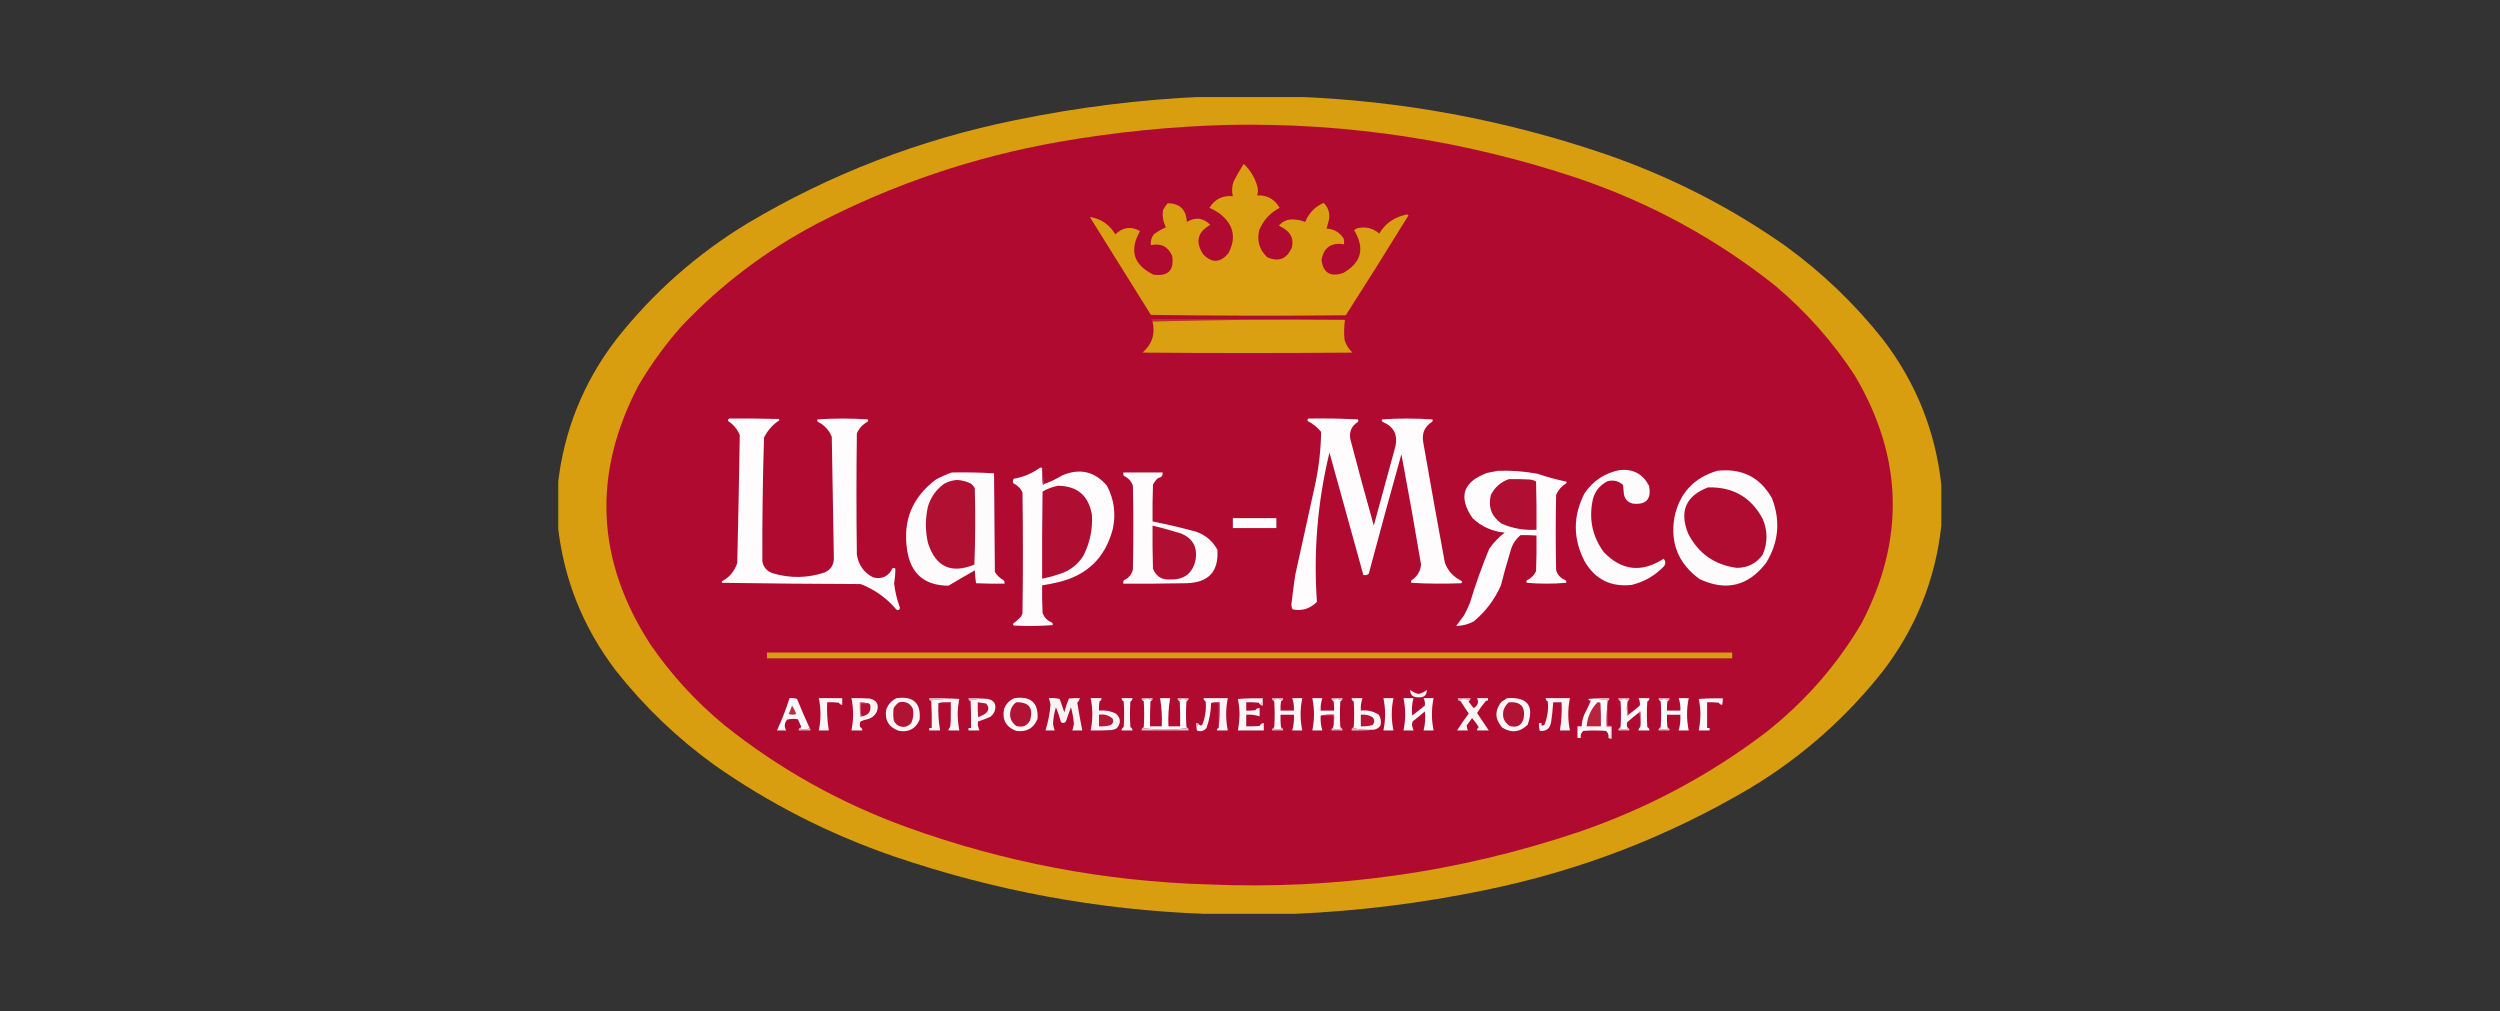 <svg width="309" height="125" viewBox="0 0 309 125" fill="none" xmlns="http://www.w3.org/2000/svg">
<rect x="0" y="0" width="309" height="125" fill="#333333" stroke="none"/>
<g clip-path="url(#clip0_4844_27667)">
<path opacity="0.989" fill-rule="evenodd" clip-rule="evenodd" d="M148.865 11.949C152.587 11.949 156.309 11.949 160.031 11.949C173.195 12.433 186.015 14.809 198.491 19.075C206.429 21.815 213.804 25.575 220.615 30.354C225.206 33.676 229.255 37.556 232.763 41.992C236.825 47.315 239.219 53.296 239.948 59.937C239.948 61.611 239.948 63.286 239.948 64.961C239.219 71.601 236.824 77.583 232.763 82.905C228.204 88.693 222.776 93.495 216.48 97.312C206.235 103.398 195.242 107.636 183.5 110.026C175.742 111.633 167.918 112.607 160.031 112.949C156.309 112.949 152.587 112.949 148.865 112.949C135.702 112.464 122.882 110.089 110.406 105.822C102.468 103.082 95.093 99.323 88.281 94.543C83.691 91.221 79.642 87.342 76.134 82.905C72.072 77.582 69.677 71.601 68.948 64.961C68.948 63.286 68.948 61.611 68.948 59.937C69.677 53.296 72.072 47.315 76.134 41.992C80.693 36.204 86.121 31.402 92.417 27.586C102.661 21.5 113.654 17.262 125.397 14.871C133.155 13.264 140.978 12.29 148.865 11.949Z" fill="#DAA011"/>
<path fill-rule="evenodd" clip-rule="evenodd" d="M151.864 15.435C166.664 15.155 181.069 17.359 195.079 22.049C203.984 25.086 212.083 29.495 219.375 35.276C223.231 38.518 226.522 42.227 229.248 46.401C235.224 56.468 235.5 66.687 230.075 77.06C226.992 82.273 223.047 86.768 218.237 90.544C211.222 95.87 203.503 99.971 195.079 102.849C180.193 107.85 164.892 110.004 149.176 109.309C136.419 108.925 124.047 106.566 112.06 102.233C103.813 99.24 96.3 95.035 89.522 89.621C85.987 86.698 82.938 83.366 80.372 79.624C73.663 69.241 73.181 58.577 78.925 47.632C80.477 44.999 82.269 42.538 84.301 40.249C89.153 35.154 94.685 30.968 100.895 27.688C110.35 22.773 120.344 19.39 130.876 17.537C137.835 16.321 144.831 15.62 151.864 15.435Z" fill="#B00A31"/>
<path fill-rule="evenodd" clip-rule="evenodd" d="M153.725 20.254C154.554 21.033 155.123 21.99 155.43 23.125C155.508 23.473 155.491 23.815 155.379 24.151C156.605 24.093 157.536 24.606 158.17 25.689C156.987 26.299 156.142 27.222 155.637 28.457C155.331 29.755 155.658 30.866 156.619 31.79C158.02 32.421 159.037 32.028 159.669 30.611C159.912 29.64 159.619 28.871 158.791 28.304C158.559 28.148 158.318 28.011 158.067 27.893C158.539 27.343 159.142 27.087 159.876 27.124C160.376 27.146 160.858 27.248 161.323 27.432C161.76 26.349 162.518 25.563 163.598 25.074C164.231 25.701 164.438 26.453 164.218 27.329C164.13 27.639 164.044 27.947 163.96 28.252C164.88 28.307 165.586 28.717 166.079 29.483C166.131 29.72 166.148 29.959 166.131 30.201C164.541 29.933 163.61 30.583 163.339 32.149C163.562 33.747 164.458 34.277 166.028 33.738C168.277 32.45 168.725 30.69 167.372 28.457C167.492 28.346 167.63 28.261 167.785 28.201C168.804 27.976 169.7 28.198 170.473 28.867C171.203 27.65 172.271 26.881 173.678 26.56C173.827 26.48 173.965 26.497 174.092 26.612C171.546 30.756 168.961 34.875 166.338 38.968C158.308 39.053 150.278 39.036 142.249 38.916C139.733 34.883 137.217 30.85 134.702 26.817C136.079 27.032 137.13 27.75 137.855 28.97C138.783 28.071 139.799 27.934 140.905 28.56C139.555 30.947 140.106 32.741 142.559 33.943C144.368 34.2 145.144 33.431 144.885 31.636C144.377 30.47 143.498 30.026 142.249 30.303C142.186 29.822 142.306 29.378 142.611 28.97C143.079 28.61 143.578 28.32 144.11 28.099C143.771 27.432 143.65 26.732 143.748 25.997C143.897 25.678 144.086 25.388 144.317 25.125C145.827 25.137 146.62 25.905 146.694 27.432C147.767 26.796 148.732 26.916 149.589 27.791C148.006 28.686 147.713 29.899 148.71 31.431C149.772 32.536 150.806 32.502 151.812 31.328C152.832 29.437 152.504 27.813 150.83 26.458C150.415 26.149 149.967 25.893 149.486 25.689C150.16 24.602 151.125 24.124 152.381 24.253C152.221 23.588 152.273 22.939 152.536 22.305C152.908 21.599 153.305 20.916 153.725 20.254Z" fill="#DAA011"/>
<path fill-rule="evenodd" clip-rule="evenodd" d="M166.234 39.532C158.273 39.463 150.347 39.532 142.456 39.736C142.362 39.664 142.328 39.561 142.352 39.429C150.33 39.395 158.291 39.429 166.234 39.532Z" fill="#BB2F28"/>
<path fill-rule="evenodd" clip-rule="evenodd" d="M166.234 39.532C166.12 40.347 166.103 41.167 166.183 41.992C166.366 42.613 166.693 43.143 167.165 43.582C158.515 43.65 149.865 43.65 141.215 43.582C142.401 42.551 142.815 41.269 142.456 39.736C150.347 39.532 158.273 39.463 166.234 39.532Z" fill="#DAA011"/>
<path fill-rule="evenodd" clip-rule="evenodd" d="M90.142 51.733C92.176 51.716 94.209 51.733 96.242 51.785C96.289 51.827 96.324 51.879 96.346 51.938C95.508 52.478 94.871 53.196 94.433 54.092C94.276 59.184 94.207 64.276 94.226 69.37C94.359 70.118 94.79 70.613 95.518 70.857C97.665 71.495 99.802 71.461 101.928 70.754C102.639 70.439 103.018 69.892 103.066 69.114C102.984 64.073 102.898 59.032 102.807 53.989C102.472 53.161 101.903 52.546 101.101 52.144C100.989 52.055 100.972 51.952 101.05 51.836C103.117 51.699 105.185 51.699 107.253 51.836C107.33 51.952 107.313 52.055 107.201 52.144C106.607 52.477 106.176 52.955 105.909 53.579C105.84 58.569 105.84 63.559 105.909 68.55C106.103 69.835 106.775 70.774 107.925 71.37C109.028 71.626 109.82 71.25 110.303 70.242C110.435 70.171 110.556 70.189 110.664 70.293C110.668 70.893 110.616 71.491 110.509 72.087C110.626 73.125 110.867 74.133 111.233 75.112C111.208 75.377 111.07 75.462 110.82 75.368C109.608 73.931 108.126 72.871 106.374 72.19C100.663 72.172 94.96 72.121 89.264 72.036C89.195 71.968 89.195 71.899 89.264 71.831C90.19 71.323 90.81 70.571 91.124 69.575C91.249 64.311 91.352 59.047 91.435 53.784C91.141 53.049 90.659 52.468 89.987 52.041C89.963 51.909 90.014 51.806 90.142 51.733Z" fill="#FEFCFC"/>
<path fill-rule="evenodd" clip-rule="evenodd" d="M161.685 51.733C163.744 51.7 165.794 51.734 167.837 51.836C167.906 51.938 167.906 52.041 167.837 52.144C167.046 52.654 166.735 53.371 166.906 54.297C167.84 57.867 168.805 61.422 169.801 64.961C170.696 61.686 171.592 58.405 172.489 55.117C172.768 53.688 172.234 52.697 170.887 52.144C170.775 52.055 170.758 51.952 170.835 51.836C172.903 51.699 174.97 51.699 177.038 51.836C177.116 51.952 177.098 52.055 176.986 52.144C176.09 52.726 175.728 53.546 175.901 54.605C176.77 59.599 177.667 64.59 178.589 69.575C178.97 70.569 179.642 71.303 180.605 71.78C180.742 71.882 180.742 71.985 180.605 72.087C178.546 72.172 176.496 72.155 174.453 72.036C174.384 71.933 174.384 71.831 174.453 71.728C175.166 71.273 175.562 70.624 175.642 69.78C174.875 65.224 174.066 60.678 173.213 56.143C171.838 61.05 170.494 65.972 169.181 70.908C168.983 71.081 168.759 71.132 168.509 71.062C167.105 66.021 165.709 60.98 164.322 55.938C162.853 62.012 162.336 68.164 162.771 74.394C161.914 75.248 160.915 75.555 159.773 75.317C159.671 75.126 159.619 74.921 159.618 74.702C159.75 73.503 159.905 72.307 160.083 71.113C160.91 67.353 161.737 63.594 162.564 59.834C163.018 57.701 163.259 55.548 163.288 53.374C162.829 52.817 162.278 52.372 161.634 52.041C161.585 51.931 161.602 51.828 161.685 51.733Z" fill="#FEFCFC"/>
<path fill-rule="evenodd" clip-rule="evenodd" d="M128.809 57.886C128.775 58.573 128.809 59.256 128.912 59.937C128.975 59.924 129.009 59.89 129.015 59.834C129.811 59.559 130.569 59.2 131.29 58.757C133.464 57.836 135.308 58.264 136.821 60.039C137.703 61.723 137.944 63.5 137.545 65.371C136.613 68.961 134.321 71.166 130.67 71.985C130.055 72.137 129.434 72.257 128.809 72.344C128.791 73.472 128.809 74.6 128.86 75.727C129.041 76.282 129.402 76.675 129.946 76.907C130.102 76.992 130.153 77.112 130.101 77.266C128.506 77.384 126.904 77.401 125.294 77.317C125.24 77.259 125.205 77.191 125.19 77.112C125.536 76.86 125.864 76.569 126.172 76.24C126.241 76.103 126.31 75.967 126.379 75.83C126.448 70.84 126.448 65.85 126.379 60.859C126.138 60.347 125.759 59.971 125.242 59.731C125.165 59.532 125.182 59.344 125.294 59.167C126.475 58.974 127.544 58.53 128.498 57.834C128.628 57.759 128.731 57.776 128.809 57.886Z" fill="#FEFCFD"/>
<path fill-rule="evenodd" clip-rule="evenodd" d="M128.809 57.886C128.878 58.535 128.946 59.185 129.015 59.834C129.009 59.89 128.975 59.924 128.912 59.937C128.809 59.256 128.775 58.573 128.809 57.886Z" fill="#C7506C"/>
<path fill-rule="evenodd" clip-rule="evenodd" d="M185.154 58.193C186.787 58.135 188.406 58.254 190.013 58.552C191.186 58.95 192.375 59.275 193.58 59.526C193.649 59.595 193.649 59.663 193.58 59.731C193.014 60.087 192.601 60.565 192.339 61.167C192.27 64.277 192.27 67.388 192.339 70.498C192.522 71.055 192.884 71.448 193.425 71.677C193.581 71.763 193.633 71.883 193.58 72.036C191.96 72.173 190.341 72.173 188.721 72.036C188.651 71.933 188.651 71.831 188.721 71.728C189.238 71.489 189.617 71.113 189.858 70.6C189.91 69.131 189.927 67.662 189.91 66.191C189.254 66.147 188.6 66.13 187.945 66.14C187.326 66.648 186.912 67.298 186.705 68.088C186.268 69.496 185.871 70.914 185.516 72.344C184.748 74.096 183.627 75.583 182.156 76.804C181.477 77.169 180.754 77.357 179.985 77.368C180.308 76.936 180.636 76.492 180.967 76.035C181.237 75.535 181.477 75.022 181.69 74.497C182.372 72.237 183.165 70.015 184.068 67.832C184.604 67.062 185.242 66.395 185.981 65.832C184.438 65.691 183.112 65.093 182.001 64.038C180.213 61.414 180.817 59.551 183.81 58.45C184.271 58.36 184.72 58.275 185.154 58.193Z" fill="#FEFCFD"/>
<path fill-rule="evenodd" clip-rule="evenodd" d="M200.248 58.091C201.884 57.953 203.073 58.603 203.815 60.039C204.146 61.693 203.474 62.428 201.799 62.244C201.185 62.079 200.823 61.686 200.713 61.065C200.679 60.688 200.644 60.313 200.61 59.937C200.065 59.45 199.427 59.296 198.697 59.475C197.591 60.042 196.954 60.948 196.785 62.192C196.421 64.421 196.903 66.438 198.232 68.242C200.443 70.545 202.907 70.819 205.624 69.062C205.879 69.341 205.896 69.649 205.676 69.985C204.576 71.137 203.249 71.906 201.696 72.292C199.1 72.586 197.153 71.612 195.854 69.37C194.407 66.566 194.407 63.763 195.854 60.962C196.928 59.397 198.392 58.44 200.248 58.091Z" fill="#FEFBFC"/>
<path fill-rule="evenodd" clip-rule="evenodd" d="M212.241 58.193C215.277 57.845 217.535 58.973 219.013 61.577C220.091 64.365 219.85 67.031 218.289 69.575C216.086 72.441 213.346 73.108 210.07 71.575C207.44 69.666 206.406 67.102 206.968 63.884C207.61 60.942 209.368 59.045 212.241 58.193Z" fill="#FEFBFC"/>
<path fill-rule="evenodd" clip-rule="evenodd" d="M117.643 58.398C119.391 58.365 121.132 58.399 122.864 58.501C122.898 62.568 122.933 66.636 122.967 70.703C123.245 71.133 123.607 71.475 124.053 71.728C124.149 71.85 124.183 71.987 124.156 72.139C122.984 72.156 121.812 72.139 120.641 72.087C120.558 71.566 120.506 71.036 120.486 70.498C119.392 71.117 118.307 71.75 117.229 72.395C114.239 72.369 112.533 70.882 112.112 67.934C111.577 64.332 112.766 61.444 115.679 59.27C116.319 58.917 116.974 58.627 117.643 58.398Z" fill="#FEFBFC"/>
<path fill-rule="evenodd" clip-rule="evenodd" d="M138.837 58.398C140.457 58.398 142.076 58.398 143.696 58.398C143.743 58.78 143.57 59.002 143.179 59.065C142.876 59.297 142.652 59.588 142.507 59.937C142.456 61.44 142.438 62.944 142.456 64.448C144.016 64.758 145.567 65.117 147.108 65.525C148.612 65.823 149.732 66.626 150.468 67.934C150.655 70.654 149.363 72.039 146.591 72.087C144.007 72.138 141.422 72.156 138.837 72.138C138.821 71.998 138.838 71.861 138.889 71.728C139.495 71.469 139.874 71.025 140.026 70.395C140.095 66.943 140.095 63.491 140.026 60.039C139.826 59.465 139.447 59.054 138.889 58.809C138.838 58.676 138.821 58.539 138.837 58.398Z" fill="#FEFCFD"/>
<path fill-rule="evenodd" clip-rule="evenodd" d="M186.498 59.219C187.36 59.202 188.221 59.219 189.083 59.27C189.365 59.292 189.623 59.377 189.858 59.526C189.91 61.508 189.927 63.491 189.91 65.474C188.394 65.574 186.947 65.317 185.567 64.705C184.337 63.813 183.907 62.634 184.275 61.167C184.76 60.219 185.5 59.57 186.498 59.219Z" fill="#B00E32"/>
<path fill-rule="evenodd" clip-rule="evenodd" d="M118.263 59.321C118.882 59.351 119.468 59.505 120.021 59.783C120.215 59.941 120.37 60.129 120.486 60.347C120.572 63.492 120.555 66.636 120.434 69.78C117.564 70.963 115.652 70.075 114.696 67.114C114.352 65.61 114.352 64.106 114.696 62.602C115.048 61.434 115.72 60.494 116.713 59.783C117.211 59.522 117.728 59.368 118.263 59.321Z" fill="#B11033"/>
<path fill-rule="evenodd" clip-rule="evenodd" d="M130.773 60.039C133.163 60.066 134.558 61.263 134.96 63.628C135.065 65.394 134.72 67.069 133.926 68.652C133.341 69.609 132.531 70.309 131.497 70.754C130.62 71.084 129.725 71.34 128.809 71.523C128.791 67.934 128.809 64.346 128.86 60.757C129.466 60.403 130.104 60.164 130.773 60.039Z" fill="#B00D32"/>
<path fill-rule="evenodd" clip-rule="evenodd" d="M211.104 60.244C214.179 60.154 216.437 61.453 217.875 64.141C218.493 65.613 218.493 67.083 217.875 68.55C217.096 69.637 216.028 70.184 214.67 70.19C211.93 69.823 209.931 68.422 208.674 65.986C207.536 63.224 208.345 61.31 211.104 60.244Z" fill="#B00C32"/>
<path fill-rule="evenodd" clip-rule="evenodd" d="M152.381 64.038C154.173 64.038 155.965 64.038 157.757 64.038C157.757 64.448 157.757 64.858 157.757 65.269C155.965 65.269 154.173 65.269 152.381 65.269C152.381 64.858 152.381 64.448 152.381 64.038Z" fill="#FEFDFE"/>
<path fill-rule="evenodd" clip-rule="evenodd" d="M142.456 64.961C143.632 65.253 144.804 65.577 145.971 65.935C147.419 66.535 148.022 67.612 147.78 69.165C147.436 70.851 146.385 71.671 144.627 71.626C143.588 71.684 142.881 71.24 142.507 70.293C142.456 68.516 142.438 66.739 142.456 64.961Z" fill="#B00E32"/>
<path fill-rule="evenodd" clip-rule="evenodd" d="M94.795 80.649C134.564 80.649 174.332 80.649 214.102 80.649C214.102 80.888 214.102 81.128 214.102 81.367C174.332 81.367 134.564 81.367 94.795 81.367C94.795 81.128 94.795 80.888 94.795 80.649Z" fill="#D99C12"/>
<path fill-rule="evenodd" clip-rule="evenodd" d="M174.298 85.263C174.588 85.507 174.932 85.678 175.332 85.776C175.732 85.678 176.077 85.507 176.366 85.263C176.353 85.942 175.991 86.249 175.281 86.186C174.625 86.202 174.297 85.894 174.298 85.263Z" fill="#FBF1F3"/>
<path fill-rule="evenodd" clip-rule="evenodd" d="M110.82 86.289C112.906 86.017 113.853 86.906 113.663 88.955C113.19 90.069 112.346 90.531 111.13 90.339C109.872 89.914 109.338 89.042 109.527 87.724C109.762 87.065 110.192 86.587 110.82 86.289Z" fill="#FCF5F6"/>
<path fill-rule="evenodd" clip-rule="evenodd" d="M118.573 86.391C117.328 86.325 116.122 86.394 114.955 86.597C114.861 86.524 114.827 86.421 114.852 86.289C116.111 86.255 117.351 86.289 118.573 86.391Z" fill="#E9BCC7"/>
<path fill-rule="evenodd" clip-rule="evenodd" d="M122.089 86.391C121.288 86.327 120.53 86.395 119.814 86.596C119.721 86.524 119.686 86.421 119.711 86.289C120.522 86.255 121.315 86.29 122.089 86.391Z" fill="#E7B3BE"/>
<path fill-rule="evenodd" clip-rule="evenodd" d="M125.397 86.289C127.418 86.013 128.366 86.868 128.24 88.852C127.764 90.02 126.886 90.516 125.604 90.339C124.337 89.861 123.838 88.956 124.105 87.622C124.351 86.985 124.781 86.541 125.397 86.289Z" fill="#FCF6F7"/>
<path fill-rule="evenodd" clip-rule="evenodd" d="M142.352 86.596C142.21 86.465 142.021 86.396 141.784 86.391C141.546 86.396 141.357 86.465 141.215 86.596C141.121 86.524 141.087 86.421 141.112 86.289C141.56 86.289 142.008 86.289 142.456 86.289C142.48 86.421 142.446 86.524 142.352 86.596Z" fill="#E7B7C3"/>
<path fill-rule="evenodd" clip-rule="evenodd" d="M146.798 86.596C146.656 86.465 146.466 86.396 146.229 86.391C145.992 86.396 145.802 86.465 145.661 86.596C145.567 86.524 145.533 86.421 145.557 86.289C146.005 86.289 146.453 86.289 146.901 86.289C146.926 86.421 146.891 86.524 146.798 86.596Z" fill="#E7B7C3"/>
<path fill-rule="evenodd" clip-rule="evenodd" d="M153.001 86.391C154.016 86.289 155.05 86.255 156.102 86.289C156.102 86.596 156.102 86.904 156.102 87.212C155.969 87.236 155.866 87.202 155.792 87.109C155.983 86.927 156.052 86.688 155.999 86.391C155 86.391 154 86.391 153.001 86.391Z" fill="#E9BDC8"/>
<path fill-rule="evenodd" clip-rule="evenodd" d="M158.48 86.596C158.339 86.465 158.149 86.396 157.912 86.391C157.674 86.396 157.485 86.465 157.343 86.596C157.25 86.524 157.215 86.421 157.24 86.289C157.688 86.289 158.136 86.289 158.584 86.289C158.608 86.421 158.574 86.524 158.48 86.596Z" fill="#E7B7C3"/>
<path fill-rule="evenodd" clip-rule="evenodd" d="M165.821 86.596C165.679 86.465 165.489 86.396 165.252 86.391C165.015 86.396 164.825 86.465 164.684 86.596C164.59 86.524 164.556 86.421 164.58 86.289C165.028 86.289 165.476 86.289 165.924 86.289C165.949 86.421 165.914 86.524 165.821 86.596Z" fill="#E7B7C3"/>
<path fill-rule="evenodd" clip-rule="evenodd" d="M181.639 86.596C181.461 86.463 181.237 86.395 180.967 86.391C180.697 86.395 180.473 86.463 180.295 86.596C180.202 86.524 180.167 86.421 180.191 86.289C180.708 86.289 181.225 86.289 181.742 86.289C181.767 86.421 181.732 86.524 181.639 86.596Z" fill="#E6B2BE"/>
<path fill-rule="evenodd" clip-rule="evenodd" d="M186.291 86.289C188.809 86.135 189.652 87.229 188.824 89.57C187.874 90.513 186.824 90.633 185.671 89.929C184.757 88.894 184.722 87.835 185.567 86.75C185.816 86.594 186.056 86.44 186.291 86.289Z" fill="#FCF6F7"/>
<path fill-rule="evenodd" clip-rule="evenodd" d="M196.32 86.391C197.162 86.29 198.023 86.255 198.904 86.289C198.929 86.421 198.894 86.524 198.801 86.597C198.015 86.395 197.188 86.326 196.32 86.391Z" fill="#E9BAC5"/>
<path fill-rule="evenodd" clip-rule="evenodd" d="M201.282 86.596C201.14 86.465 200.951 86.396 200.713 86.391C200.476 86.396 200.286 86.465 200.145 86.596C200.052 86.524 200.017 86.421 200.041 86.289C200.489 86.289 200.938 86.289 201.385 86.289C201.41 86.421 201.375 86.524 201.282 86.596Z" fill="#E7B7C3"/>
<path fill-rule="evenodd" clip-rule="evenodd" d="M206.245 86.596C206.103 86.465 205.914 86.396 205.676 86.391C205.438 86.396 205.249 86.465 205.107 86.596C205.014 86.524 204.979 86.421 205.004 86.289C205.452 86.289 205.9 86.289 206.348 86.289C206.373 86.421 206.338 86.524 206.245 86.596Z" fill="#E7B7C3"/>
<path fill-rule="evenodd" clip-rule="evenodd" d="M209.966 86.391C210.948 86.289 211.946 86.255 212.965 86.289C212.997 86.585 212.962 86.858 212.861 87.109C212.861 86.87 212.861 86.631 212.861 86.391C211.897 86.391 210.931 86.391 209.966 86.391Z" fill="#E7B6C1"/>
<path fill-rule="evenodd" clip-rule="evenodd" d="M100.067 89.98C99.907 90.113 99.701 90.181 99.447 90.185C99.194 90.181 98.987 90.113 98.827 89.98C98.93 89.983 98.999 89.932 99.034 89.826C98.895 89.517 98.757 89.21 98.62 88.904C98.168 88.819 97.72 88.836 97.276 88.955C96.949 89.391 96.914 89.835 97.173 90.288C96.793 90.288 96.415 90.288 96.035 90.288C96.636 88.993 97.153 87.66 97.586 86.289C97.904 86.256 98.214 86.29 98.517 86.391C99.012 87.612 99.529 88.808 100.067 89.98Z" fill="#FCF7F8"/>
<path fill-rule="evenodd" clip-rule="evenodd" d="M101.205 86.289C102.17 86.289 103.135 86.289 104.099 86.289C104.099 86.562 104.099 86.836 104.099 87.109C103.907 87.113 103.769 87.028 103.686 86.853C103.205 86.802 102.722 86.784 102.239 86.802C102.184 87.978 102.253 89.141 102.445 90.288C102.032 90.288 101.618 90.288 101.205 90.288C101.48 88.955 101.48 87.622 101.205 86.289Z" fill="#FCF5F6"/>
<path fill-rule="evenodd" clip-rule="evenodd" d="M105.237 86.289C105.996 86.272 106.754 86.289 107.511 86.34C108.373 86.548 108.666 87.078 108.39 87.93C108.153 88.433 107.757 88.758 107.201 88.904C106.915 88.958 106.64 89.044 106.374 89.16C106.255 89.392 106.238 89.631 106.322 89.878C106.499 89.96 106.585 90.097 106.581 90.288C106.133 90.288 105.685 90.288 105.237 90.288C105.512 88.955 105.512 87.622 105.237 86.289Z" fill="#FCF5F6"/>
<path fill-rule="evenodd" clip-rule="evenodd" d="M118.573 86.391C118.445 87.006 118.376 87.639 118.367 88.288C118.38 88.968 118.449 89.634 118.573 90.288C118.125 90.288 117.677 90.288 117.229 90.288C117.232 90.114 117.301 89.977 117.436 89.878C117.539 88.871 117.573 87.845 117.54 86.802C117.003 86.769 116.486 86.803 115.989 86.904C115.935 88.047 116.004 89.175 116.196 90.288C115.748 90.288 115.3 90.288 114.852 90.288C114.852 90.185 114.852 90.083 114.852 89.98C114.955 89.98 115.058 89.98 115.162 89.98C115.179 88.886 115.162 87.792 115.11 86.699C115.07 86.642 115.019 86.608 114.955 86.596C116.122 86.394 117.328 86.325 118.573 86.391Z" fill="#FCF6F7"/>
<path fill-rule="evenodd" clip-rule="evenodd" d="M122.089 86.391C122.879 86.555 123.171 87.034 122.967 87.827C122.861 88.138 122.671 88.395 122.399 88.596C121.912 88.825 121.413 89.013 120.9 89.16C120.882 89.296 120.865 89.433 120.848 89.57C120.902 89.819 120.971 90.058 121.055 90.288C120.607 90.288 120.159 90.288 119.711 90.288C119.711 90.185 119.711 90.083 119.711 89.98C119.814 89.98 119.917 89.98 120.021 89.98C120.038 88.886 120.021 87.792 119.969 86.699C119.93 86.642 119.878 86.608 119.814 86.596C120.53 86.395 121.288 86.327 122.089 86.391Z" fill="#FCF6F8"/>
<path fill-rule="evenodd" clip-rule="evenodd" d="M129.636 86.289C130.089 86.255 130.537 86.29 130.98 86.391C131.169 86.939 131.359 87.486 131.548 88.032C131.698 87.451 131.887 86.887 132.117 86.34C132.564 86.289 133.012 86.272 133.461 86.289C133.421 86.513 133.318 86.701 133.151 86.853C133.339 88.01 133.546 89.155 133.771 90.288C133.358 90.288 132.944 90.288 132.531 90.288C132.625 90.026 132.694 89.752 132.737 89.468C132.671 88.766 132.55 88.082 132.375 87.417C132.148 87.99 131.942 88.571 131.755 89.16C131.582 89.385 131.376 89.42 131.135 89.263C130.969 88.633 130.763 88.018 130.515 87.417C130.31 88.077 130.19 88.761 130.153 89.468C130.196 89.752 130.265 90.026 130.359 90.288C129.98 90.288 129.601 90.288 129.222 90.288C129.543 89.261 129.75 88.201 129.843 87.109C129.799 86.824 129.73 86.551 129.636 86.289Z" fill="#FBF2F4"/>
<path fill-rule="evenodd" clip-rule="evenodd" d="M134.805 86.289C135.253 86.289 135.701 86.289 136.149 86.289C136.153 86.479 136.067 86.616 135.891 86.699C135.839 87.073 135.822 87.449 135.839 87.827C136.564 87.756 137.253 87.875 137.907 88.186C138.549 88.771 138.584 89.386 138.01 90.031C137.814 90.131 137.608 90.2 137.39 90.237C136.529 90.288 135.667 90.305 134.805 90.288C135.081 88.955 135.081 87.622 134.805 86.289Z" fill="#FCF4F6"/>
<path fill-rule="evenodd" clip-rule="evenodd" d="M138.63 86.289C139.078 86.289 139.526 86.289 139.974 86.289C139.978 86.479 139.892 86.616 139.716 86.699C139.647 87.758 139.647 88.818 139.716 89.878C139.892 89.96 139.978 90.097 139.974 90.288C139.526 90.288 139.078 90.288 138.63 90.288C138.626 90.097 138.712 89.96 138.889 89.878C138.958 88.818 138.958 87.758 138.889 86.699C138.712 86.616 138.626 86.479 138.63 86.289Z" fill="#FCF6F8"/>
<path fill-rule="evenodd" clip-rule="evenodd" d="M145.661 86.596C145.802 86.465 145.992 86.396 146.229 86.391C146.466 86.396 146.656 86.465 146.798 86.596C146.734 86.608 146.682 86.642 146.643 86.699C146.574 87.758 146.574 88.818 146.643 89.878C146.682 89.935 146.734 89.969 146.798 89.98C145.904 90.117 144.974 90.185 144.006 90.185C143.039 90.185 142.108 90.117 141.215 89.98C141.279 89.969 141.33 89.935 141.37 89.878C141.439 88.818 141.439 87.758 141.37 86.699C141.33 86.642 141.279 86.608 141.215 86.596C141.357 86.465 141.546 86.396 141.784 86.391C142.021 86.396 142.21 86.465 142.352 86.596C142.288 86.608 142.237 86.642 142.197 86.699C142.145 87.724 142.128 88.749 142.145 89.775C142.628 89.775 143.11 89.775 143.593 89.775C143.647 88.598 143.578 87.436 143.386 86.289C143.8 86.289 144.213 86.289 144.627 86.289C144.434 87.436 144.365 88.598 144.42 89.775C144.902 89.775 145.385 89.775 145.867 89.775C145.884 88.749 145.867 87.724 145.816 86.699C145.776 86.642 145.724 86.608 145.661 86.596Z" fill="#FEFDFD"/>
<path fill-rule="evenodd" clip-rule="evenodd" d="M150.623 89.98C150.726 88.939 150.76 87.88 150.726 86.802C150.36 86.769 150.016 86.804 149.693 86.904C149.671 87.962 149.481 88.988 149.124 89.98C148.8 90.372 148.403 90.475 147.935 90.288C147.903 90.006 147.937 89.733 148.038 89.468C148.109 89.505 148.178 89.539 148.245 89.57C148.353 89.702 148.473 89.702 148.607 89.57C148.971 88.647 149.109 87.69 149.021 86.699C148.844 86.616 148.758 86.479 148.762 86.289C149.762 86.289 150.761 86.289 151.76 86.289C151.485 87.622 151.485 88.955 151.76 90.288C151.312 90.288 150.864 90.288 150.416 90.288C150.394 90.116 150.463 90.013 150.623 89.98Z" fill="#FCF4F6"/>
<path fill-rule="evenodd" clip-rule="evenodd" d="M153.001 86.391C154 86.391 155 86.391 155.999 86.391C156.052 86.688 155.983 86.927 155.792 87.109C155.713 87.04 155.644 86.955 155.586 86.853C155.07 86.802 154.553 86.784 154.035 86.802C154.035 87.143 154.035 87.485 154.035 87.827C154.415 87.844 154.794 87.827 155.172 87.776C155.287 87.582 155.46 87.496 155.689 87.519C155.689 87.861 155.689 88.203 155.689 88.545C155.162 88.364 154.611 88.296 154.035 88.34C154.035 88.818 154.035 89.297 154.035 89.775C154.587 89.792 155.139 89.775 155.689 89.724C155.793 89.501 155.966 89.382 156.206 89.365C156.206 89.673 156.206 89.98 156.206 90.288C155.138 90.288 154.069 90.288 153.001 90.288C153.126 89.634 153.195 88.968 153.208 88.288C153.199 87.639 153.13 87.006 153.001 86.391Z" fill="#FCF7F8"/>
<path fill-rule="evenodd" clip-rule="evenodd" d="M158.48 89.98C158.339 90.112 158.149 90.18 157.912 90.185C157.674 90.18 157.485 90.112 157.343 89.98C157.407 89.969 157.459 89.935 157.498 89.878C157.567 88.818 157.567 87.758 157.498 86.699C157.459 86.642 157.407 86.608 157.343 86.596C157.485 86.465 157.674 86.396 157.912 86.391C158.149 86.396 158.339 86.465 158.48 86.596C158.417 86.608 158.365 86.642 158.325 86.699C158.274 87.073 158.256 87.449 158.274 87.827C158.825 87.827 159.376 87.827 159.928 87.827C159.959 87.296 159.89 86.783 159.721 86.289C160.134 86.289 160.548 86.289 160.962 86.289C160.686 87.622 160.686 88.955 160.962 90.288C160.548 90.288 160.134 90.288 159.721 90.288C159.9 89.656 159.968 89.006 159.928 88.34C159.376 88.34 158.825 88.34 158.274 88.34C158.256 88.853 158.274 89.366 158.325 89.878C158.365 89.935 158.417 89.969 158.48 89.98Z" fill="#FDF9FA"/>
<path fill-rule="evenodd" clip-rule="evenodd" d="M164.683 86.596C164.825 86.465 165.015 86.396 165.252 86.391C165.489 86.396 165.679 86.465 165.821 86.596C165.757 86.608 165.705 86.642 165.666 86.699C165.597 87.758 165.597 88.818 165.666 89.878C165.705 89.935 165.757 89.969 165.821 89.98C165.679 90.112 165.489 90.18 165.252 90.185C165.015 90.18 164.825 90.112 164.683 89.98C164.752 89.98 164.787 89.946 164.787 89.878C164.889 89.385 164.923 88.872 164.89 88.34C164.319 88.307 163.767 88.341 163.236 88.442C163.197 89.075 163.266 89.69 163.443 90.288C163.029 90.288 162.616 90.288 162.202 90.288C162.478 88.955 162.478 87.622 162.202 86.289C162.616 86.289 163.029 86.289 163.443 86.289C163.274 86.783 163.205 87.296 163.236 87.827C163.787 87.827 164.339 87.827 164.89 87.827C164.907 87.449 164.89 87.073 164.839 86.699C164.799 86.642 164.747 86.608 164.683 86.596Z" fill="#FDF9FA"/>
<path fill-rule="evenodd" clip-rule="evenodd" d="M169.853 90.185C168.916 90.251 168.02 90.182 167.165 89.98C167.229 89.969 167.28 89.935 167.32 89.878C167.389 88.818 167.389 87.758 167.32 86.699C167.143 86.616 167.057 86.479 167.061 86.289C167.509 86.289 167.957 86.289 168.405 86.289C168.236 86.783 168.167 87.296 168.199 87.827C169.003 87.734 169.744 87.905 170.421 88.34C170.673 88.748 170.742 89.192 170.628 89.673C170.436 89.949 170.178 90.12 169.853 90.185Z" fill="#FCF7F8"/>
<path fill-rule="evenodd" clip-rule="evenodd" d="M170.99 86.289C171.404 86.289 171.817 86.289 172.231 86.289C171.955 87.622 171.955 88.955 172.231 90.288C171.817 90.288 171.404 90.288 170.99 90.288C171.266 88.955 171.266 87.622 170.99 86.289Z" fill="#FCF5F6"/>
<path fill-rule="evenodd" clip-rule="evenodd" d="M173.471 86.289C173.885 86.289 174.298 86.289 174.712 86.289C174.513 86.99 174.462 87.708 174.557 88.442C175.074 88.032 175.591 87.622 176.108 87.212C176.154 86.887 176.102 86.58 175.953 86.289C176.366 86.289 176.78 86.289 177.193 86.289C176.917 87.622 176.917 88.955 177.193 90.288C176.78 90.288 176.366 90.288 175.953 90.288C176.154 89.518 176.206 88.731 176.108 87.929C175.623 88.359 175.123 88.769 174.609 89.16C174.574 89.297 174.539 89.433 174.505 89.57C174.559 89.819 174.628 90.058 174.712 90.288C174.298 90.288 173.885 90.288 173.471 90.288C173.747 88.955 173.747 87.622 173.471 86.289Z" fill="#FDF9FA"/>
<path fill-rule="evenodd" clip-rule="evenodd" d="M180.295 86.596C180.473 86.463 180.697 86.395 180.967 86.391C181.237 86.395 181.461 86.463 181.639 86.596C181.532 86.637 181.516 86.705 181.587 86.802C181.76 87.058 181.95 87.297 182.156 87.519C182.667 87.197 182.805 86.787 182.569 86.289C183.017 86.289 183.466 86.289 183.913 86.289C183.913 86.391 183.913 86.494 183.913 86.596C183.791 86.574 183.688 86.608 183.603 86.699C183.219 87.149 182.874 87.627 182.569 88.135C183.062 88.86 183.545 89.577 184.017 90.288C183.534 90.288 183.052 90.288 182.569 90.288C182.567 90.119 182.636 89.983 182.776 89.878C182.525 89.48 182.249 89.104 181.949 88.75C181.725 89.057 181.501 89.365 181.277 89.673C181.292 89.88 181.344 90.085 181.432 90.288C180.984 90.288 180.536 90.288 180.088 90.288C180.541 89.579 181.024 88.879 181.535 88.186C181.196 87.701 180.869 87.205 180.553 86.699C180.484 86.622 180.398 86.588 180.295 86.596Z" fill="#FCF5F6"/>
<path fill-rule="evenodd" clip-rule="evenodd" d="M191.047 86.289C192.047 86.289 193.045 86.289 194.045 86.289C193.769 87.622 193.769 88.955 194.045 90.288C193.631 90.288 193.218 90.288 192.804 90.288C192.997 89.141 193.066 87.978 193.011 86.802C192.667 86.802 192.322 86.802 191.977 86.802C191.926 87.625 191.839 88.445 191.719 89.262C191.574 90.057 191.109 90.416 190.323 90.339C190.225 90.026 190.191 89.701 190.22 89.365C190.323 89.365 190.427 89.365 190.53 89.365C190.53 89.468 190.53 89.57 190.53 89.673C190.666 89.69 190.787 89.656 190.892 89.57C191.27 88.651 191.409 87.694 191.305 86.699C191.129 86.616 191.043 86.479 191.047 86.289Z" fill="#FBF4F6"/>
<path fill-rule="evenodd" clip-rule="evenodd" d="M196.32 86.391C197.188 86.326 198.015 86.395 198.801 86.596C198.732 86.596 198.697 86.63 198.697 86.699C198.595 87.706 198.56 88.731 198.594 89.775C198.767 89.775 198.938 89.775 199.111 89.775C199.111 90.254 199.111 90.732 199.111 91.211C199.008 91.211 198.904 91.211 198.801 91.211C198.866 90.855 198.763 90.564 198.491 90.339C197.56 90.271 196.63 90.271 195.699 90.339C195.427 90.564 195.324 90.855 195.389 91.211C195.252 91.211 195.113 91.211 194.976 91.211C194.976 90.732 194.976 90.254 194.976 89.775C195.148 89.775 195.32 89.775 195.492 89.775C195.516 89.242 195.637 88.729 195.854 88.237C196.145 87.696 196.403 87.149 196.63 86.596C196.456 86.618 196.353 86.55 196.32 86.391Z" fill="#FDF9FA"/>
<path fill-rule="evenodd" clip-rule="evenodd" d="M202.729 89.878C202.866 89.244 202.866 88.595 202.729 87.929C202.666 87.942 202.632 87.976 202.626 88.032C202.113 88.42 201.614 88.831 201.127 89.262C201.058 89.468 201.058 89.673 201.127 89.878C201.166 89.935 201.218 89.969 201.282 89.98C201.14 90.112 200.951 90.18 200.713 90.185C200.476 90.18 200.286 90.112 200.145 89.98C200.209 89.969 200.261 89.935 200.3 89.878C200.369 88.818 200.369 87.758 200.3 86.699C200.261 86.642 200.209 86.608 200.145 86.596C200.286 86.465 200.476 86.396 200.713 86.391C200.951 86.396 201.14 86.465 201.282 86.596C201.213 86.596 201.179 86.631 201.179 86.699C201.042 87.264 201.042 87.845 201.179 88.442C201.242 88.429 201.276 88.395 201.282 88.34C201.761 87.985 202.226 87.609 202.678 87.212C202.724 86.887 202.673 86.58 202.523 86.289C202.97 86.289 203.419 86.289 203.867 86.289C203.871 86.479 203.785 86.616 203.608 86.699C203.539 87.758 203.539 88.818 203.608 89.878C203.785 89.96 203.871 90.097 203.867 90.288C203.419 90.288 202.97 90.288 202.523 90.288C202.526 90.114 202.594 89.977 202.729 89.878Z" fill="#FDF9FA"/>
<path fill-rule="evenodd" clip-rule="evenodd" d="M206.245 89.98C206.103 90.112 205.914 90.18 205.676 90.185C205.438 90.18 205.249 90.112 205.107 89.98C205.171 89.969 205.223 89.935 205.262 89.878C205.332 88.818 205.332 87.758 205.262 86.699C205.223 86.642 205.171 86.608 205.107 86.596C205.249 86.465 205.438 86.396 205.676 86.391C205.914 86.396 206.103 86.465 206.245 86.596C206.18 86.608 206.129 86.642 206.089 86.699C206.038 87.073 206.02 87.449 206.038 87.827C206.589 87.827 207.141 87.827 207.692 87.827C207.723 87.296 207.655 86.783 207.485 86.289C207.899 86.289 208.312 86.289 208.726 86.289C208.45 87.622 208.45 88.955 208.726 90.288C208.312 90.288 207.899 90.288 207.485 90.288C207.664 89.656 207.732 89.006 207.692 88.34C207.141 88.34 206.589 88.34 206.038 88.34C206.02 88.853 206.038 89.366 206.089 89.878C206.129 89.935 206.18 89.969 206.245 89.98Z" fill="#FEFCFC"/>
<path fill-rule="evenodd" clip-rule="evenodd" d="M209.966 86.391C210.931 86.391 211.897 86.391 212.861 86.391C212.861 86.631 212.861 86.87 212.861 87.109C212.669 87.113 212.531 87.028 212.448 86.853C211.967 86.802 211.484 86.784 211 86.802C211 87.861 211 88.921 211 89.98C211.104 89.98 211.207 89.98 211.31 89.98C211.31 90.083 211.31 90.185 211.31 90.288C210.863 90.288 210.414 90.288 209.966 90.288C210.092 89.634 210.16 88.968 210.173 88.288C210.164 87.639 210.096 87.006 209.966 86.391Z" fill="#FCF7F8"/>
<path fill-rule="evenodd" clip-rule="evenodd" d="M198.697 86.699C198.697 87.69 198.697 88.681 198.697 89.673C198.895 89.644 199.068 89.678 199.214 89.775C199.18 89.775 199.145 89.775 199.111 89.775C198.938 89.775 198.767 89.775 198.594 89.775C198.56 88.731 198.595 87.706 198.697 86.699Z" fill="#C44765"/>
<path fill-rule="evenodd" clip-rule="evenodd" d="M201.179 86.699C201.146 87.266 201.18 87.812 201.282 88.34C201.276 88.395 201.242 88.429 201.179 88.442C201.042 87.845 201.042 87.264 201.179 86.699Z" fill="#D78195"/>
<path fill-rule="evenodd" clip-rule="evenodd" d="M111.13 86.802C111.93 86.637 112.499 86.911 112.836 87.622C112.95 88.229 112.881 88.81 112.629 89.365C112.126 89.904 111.558 89.99 110.923 89.621C110.684 89.453 110.529 89.231 110.458 88.955C110.389 88.476 110.389 87.998 110.458 87.519C110.633 87.226 110.857 86.987 111.13 86.802Z" fill="#B11334"/>
<path fill-rule="evenodd" clip-rule="evenodd" d="M125.604 86.802C127.191 86.766 127.759 87.518 127.31 89.057C126.932 89.731 126.363 89.953 125.604 89.724C124.93 89.224 124.706 88.557 124.932 87.724C125.057 87.337 125.281 87.029 125.604 86.802Z" fill="#B11334"/>
<path fill-rule="evenodd" clip-rule="evenodd" d="M186.498 86.802C187.981 86.698 188.585 87.381 188.307 88.852C188.04 89.694 187.472 89.984 186.601 89.724C185.914 89.276 185.655 88.644 185.826 87.827C185.948 87.416 186.171 87.075 186.498 86.802Z" fill="#B11334"/>
<path fill-rule="evenodd" clip-rule="evenodd" d="M107.098 86.904C106.856 86.904 106.615 86.904 106.374 86.904C106.341 87.471 106.375 88.018 106.477 88.545C106.471 88.6 106.437 88.635 106.374 88.647C106.271 88.036 106.237 87.421 106.271 86.802C106.569 86.77 106.845 86.804 107.098 86.904Z" fill="#C8526E"/>
<path fill-rule="evenodd" clip-rule="evenodd" d="M107.098 86.904C107.293 86.883 107.448 86.951 107.563 87.109C107.699 87.949 107.337 88.428 106.477 88.545C106.375 88.018 106.341 87.471 106.374 86.904C106.615 86.904 106.856 86.904 107.098 86.904Z" fill="#B11234"/>
<path fill-rule="evenodd" clip-rule="evenodd" d="M115.989 86.904C116.486 86.803 117.003 86.769 117.54 86.802C117.573 87.846 117.539 88.871 117.436 89.878C117.436 88.886 117.436 87.895 117.436 86.904C116.954 86.904 116.471 86.904 115.989 86.904Z" fill="#C44765"/>
<path fill-rule="evenodd" clip-rule="evenodd" d="M120.848 86.802C121.193 86.841 121.538 86.893 121.882 86.955C122.313 87.453 122.244 87.897 121.675 88.288C121.421 88.423 121.163 88.542 120.9 88.647C120.848 88.033 120.831 87.418 120.848 86.802Z" fill="#B21435"/>
<path fill-rule="evenodd" clip-rule="evenodd" d="M149.693 86.904C150.016 86.804 150.36 86.769 150.726 86.802C150.76 87.88 150.726 88.939 150.623 89.98C150.623 88.955 150.623 87.93 150.623 86.904C150.313 86.904 150.003 86.904 149.693 86.904Z" fill="#C54A67"/>
<path fill-rule="evenodd" clip-rule="evenodd" d="M197.457 86.802C197.593 86.784 197.714 86.818 197.819 86.904C197.87 87.86 197.888 88.817 197.87 89.775C197.284 89.775 196.699 89.775 196.113 89.775C196.201 88.611 196.648 87.619 197.457 86.802Z" fill="#B6243D"/>
<path fill-rule="evenodd" clip-rule="evenodd" d="M97.896 87.212C98.106 87.525 98.279 87.867 98.413 88.237C98.103 88.374 97.793 88.374 97.483 88.237C97.642 87.9 97.779 87.559 97.896 87.212Z" fill="#B92D45"/>
<path fill-rule="evenodd" clip-rule="evenodd" d="M202.626 88.032C202.632 87.976 202.666 87.942 202.729 87.929C202.866 88.595 202.866 89.244 202.729 89.878C202.763 89.243 202.728 88.628 202.626 88.032Z" fill="#D88498"/>
<path fill-rule="evenodd" clip-rule="evenodd" d="M135.839 88.34C136.499 88.234 137.067 88.406 137.545 88.852C137.652 89.174 137.566 89.43 137.286 89.621C136.814 89.755 136.332 89.807 135.839 89.775C135.839 89.296 135.839 88.818 135.839 88.34Z" fill="#B31837"/>
<path fill-rule="evenodd" clip-rule="evenodd" d="M163.236 88.442C163.767 88.341 164.319 88.307 164.89 88.34C164.923 88.872 164.889 89.385 164.787 89.878C164.787 89.399 164.787 88.921 164.787 88.442C164.27 88.442 163.753 88.442 163.236 88.442Z" fill="#C44966"/>
<path fill-rule="evenodd" clip-rule="evenodd" d="M168.199 88.34C168.719 88.279 169.201 88.382 169.646 88.647C169.916 88.968 169.916 89.293 169.646 89.621C169.172 89.747 168.689 89.798 168.199 89.775C168.199 89.297 168.199 88.818 168.199 88.34Z" fill="#B21536"/>
<path fill-rule="evenodd" clip-rule="evenodd" d="M148.245 89.57C148.178 89.539 148.109 89.505 148.038 89.468C147.937 89.733 147.903 90.006 147.935 90.288C147.834 90.002 147.8 89.694 147.832 89.365C148.037 89.33 148.175 89.398 148.245 89.57Z" fill="#E4A7B5"/>
<path fill-rule="evenodd" clip-rule="evenodd" d="M199.111 89.775C199.145 89.775 199.18 89.775 199.214 89.775C199.214 90.288 199.214 90.8 199.214 91.313C199.049 91.341 198.911 91.306 198.801 91.211C198.904 91.211 199.008 91.211 199.111 91.211C199.111 90.732 199.111 90.254 199.111 89.775Z" fill="#E7B5C1"/>
<path fill-rule="evenodd" clip-rule="evenodd" d="M98.827 89.98C98.987 90.113 99.194 90.181 99.447 90.185C99.701 90.181 99.907 90.113 100.067 89.98C100.161 90.053 100.195 90.156 100.171 90.288C99.688 90.288 99.206 90.288 98.723 90.288C98.699 90.156 98.733 90.053 98.827 89.98Z" fill="#E7B3BF"/>
<path fill-rule="evenodd" clip-rule="evenodd" d="M141.215 89.98C142.108 90.117 143.039 90.185 144.006 90.185C144.974 90.185 145.904 90.117 146.798 89.98C146.891 90.053 146.926 90.156 146.901 90.288C144.971 90.288 143.041 90.288 141.112 90.288C141.087 90.156 141.121 90.053 141.215 89.98Z" fill="#EABFCA"/>
<path fill-rule="evenodd" clip-rule="evenodd" d="M157.343 89.98C157.485 90.112 157.674 90.18 157.912 90.185C158.149 90.18 158.339 90.112 158.48 89.98C158.574 90.053 158.608 90.156 158.584 90.288C158.136 90.288 157.688 90.288 157.24 90.288C157.215 90.156 157.25 90.053 157.343 89.98Z" fill="#E8BAC6"/>
<path fill-rule="evenodd" clip-rule="evenodd" d="M164.684 89.98C164.825 90.112 165.015 90.18 165.252 90.185C165.489 90.18 165.679 90.112 165.821 89.98C165.914 90.053 165.949 90.156 165.924 90.288C165.476 90.288 165.028 90.288 164.58 90.288C164.556 90.156 164.59 90.053 164.684 89.98Z" fill="#E8BAC6"/>
<path fill-rule="evenodd" clip-rule="evenodd" d="M167.165 89.98C168.02 90.182 168.916 90.251 169.853 90.185C168.941 90.287 168.011 90.321 167.061 90.288C167.037 90.156 167.071 90.053 167.165 89.98Z" fill="#E7B5C1"/>
<path fill-rule="evenodd" clip-rule="evenodd" d="M200.145 89.98C200.286 90.112 200.476 90.18 200.713 90.185C200.951 90.18 201.14 90.112 201.282 89.98C201.375 90.053 201.41 90.156 201.385 90.288C200.938 90.288 200.489 90.288 200.041 90.288C200.017 90.156 200.052 90.053 200.145 89.98Z" fill="#E8BAC6"/>
<path fill-rule="evenodd" clip-rule="evenodd" d="M205.107 89.98C205.249 90.112 205.438 90.18 205.676 90.185C205.914 90.18 206.103 90.112 206.245 89.98C206.338 90.053 206.373 90.156 206.348 90.288C205.9 90.288 205.452 90.288 205.004 90.288C204.979 90.156 205.014 90.053 205.107 89.98Z" fill="#E8BAC6"/>
</g>
<defs>
<clipPath id="clip0_4844_27667">
<rect width="171" height="101" fill="white" transform="translate(69 12)"/>
</clipPath>
</defs>
</svg>
